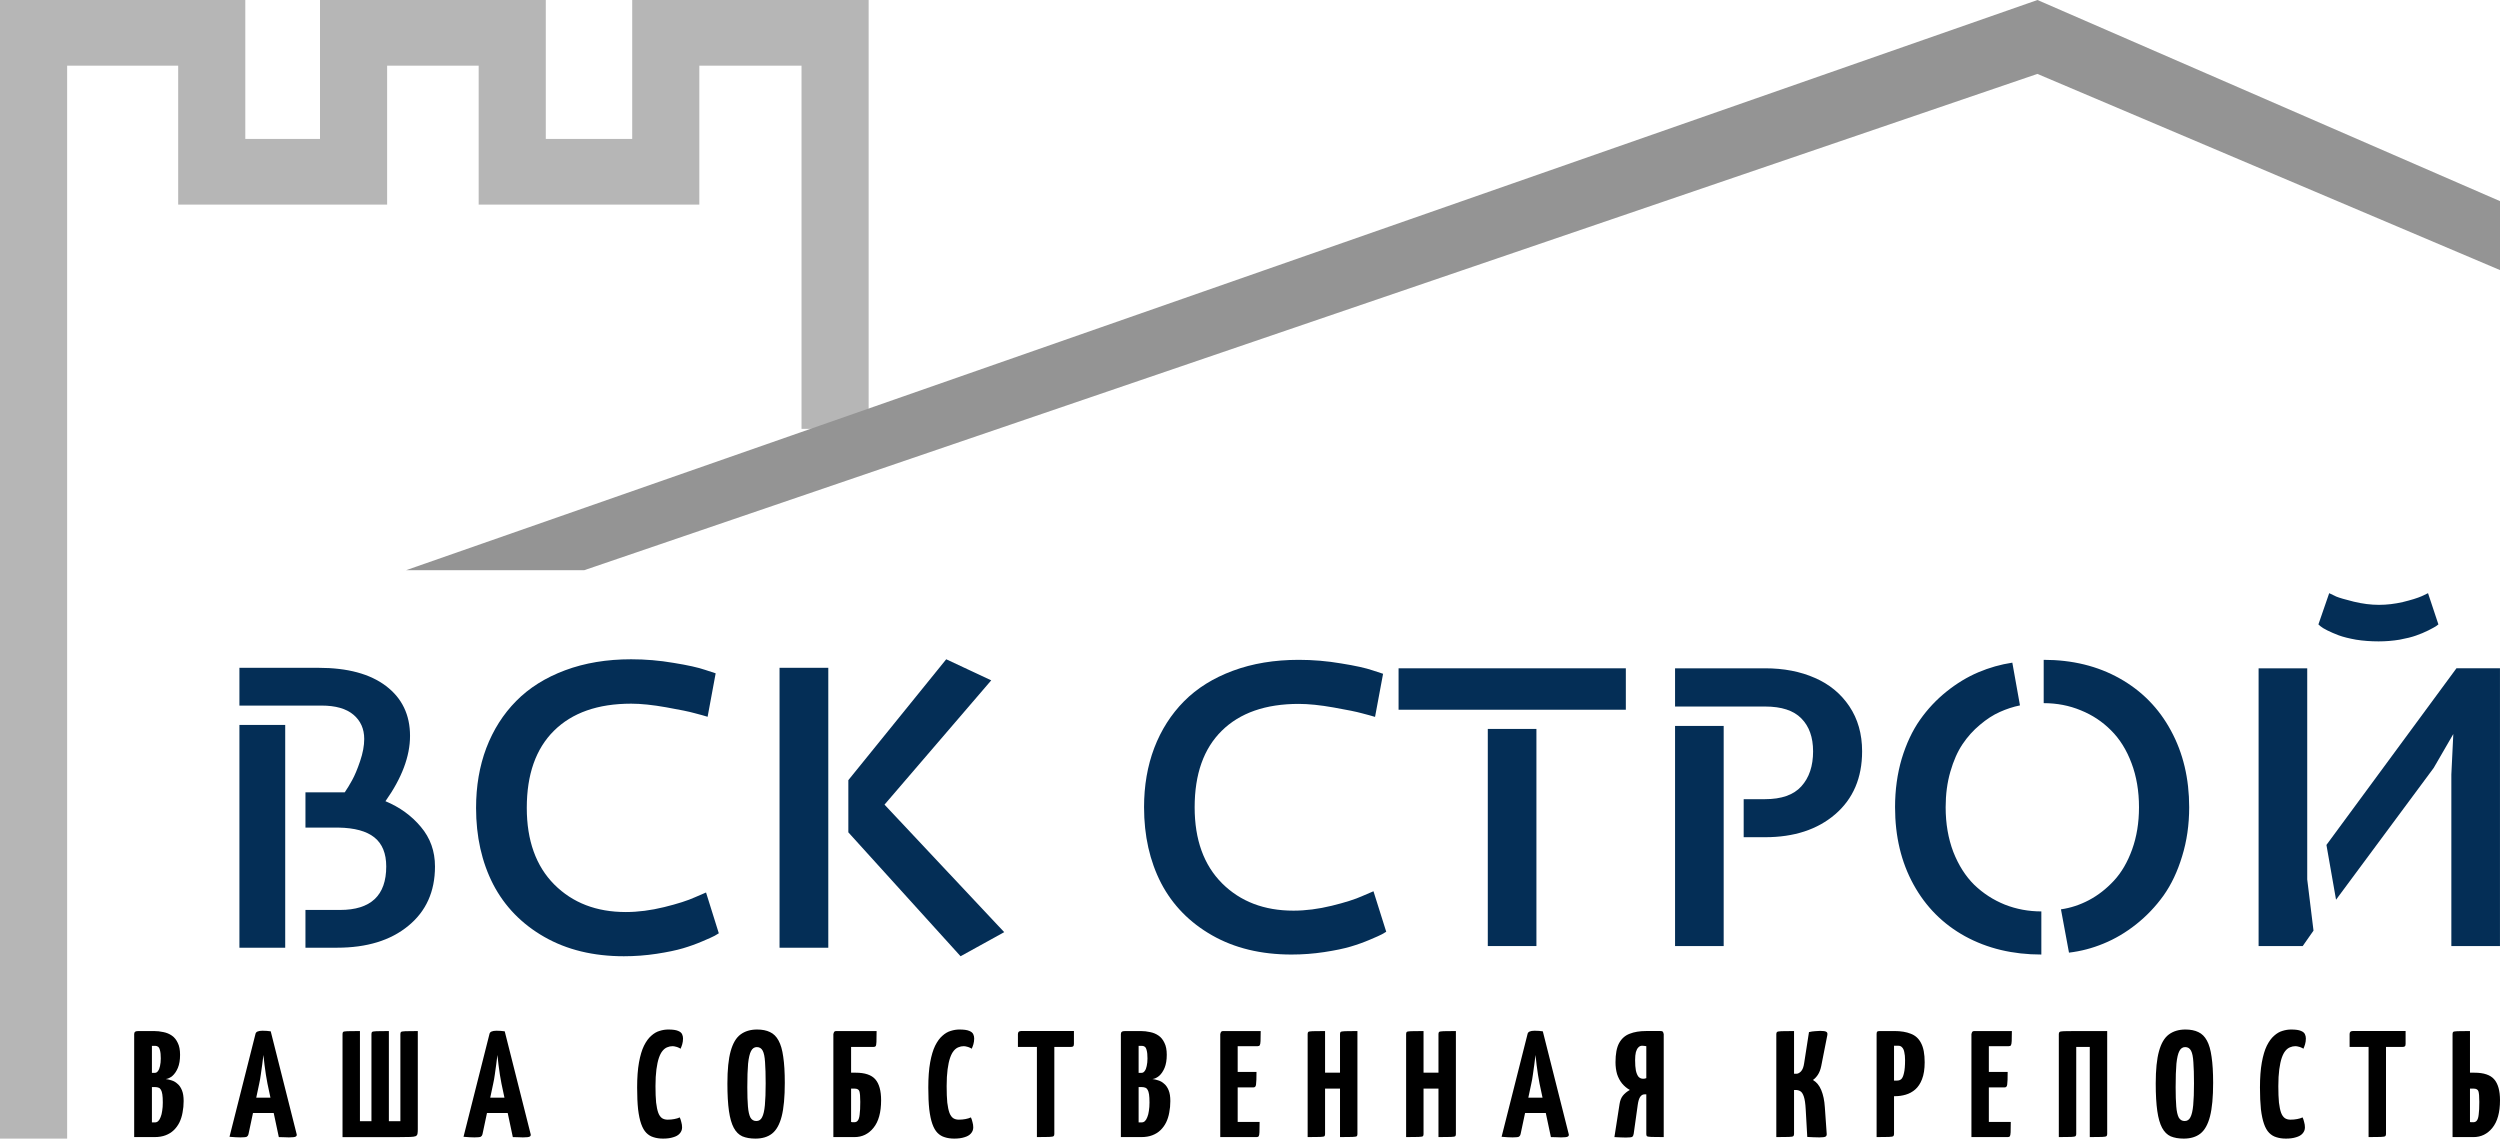 <?xml version="1.0" encoding="UTF-8"?> <svg xmlns="http://www.w3.org/2000/svg" xmlns:xlink="http://www.w3.org/1999/xlink" xmlns:xodm="http://www.corel.com/coreldraw/odm/2003" xml:space="preserve" width="238.395mm" height="108.576mm" version="1.1" style="shape-rendering:geometricPrecision; text-rendering:geometricPrecision; image-rendering:optimizeQuality; fill-rule:evenodd; clip-rule:evenodd" viewBox="0 0 13650.34 6216.95"> <defs> <style type="text/css"> .fil1 {fill:#042E56} .fil3 {fill:#949494} .fil0 {fill:#B6B6B6} .fil2 {fill:black;fill-rule:nonzero} </style> </defs> <g id="Layer_x0020_1">  <polygon class="fil0" points="-0,0 1339.39,0 1339.39,758.6 1747.27,758.6 1747.27,0 2980.11,0 2980.11,758.6 3451.89,758.6 3451.89,0 4742.91,0 4742.91,2341.75 4376.4,2341.75 4376.4,358.48 3818.4,358.48 3818.4,1117.14 2613.6,1117.14 2613.6,358.48 2113.78,358.48 2113.78,1117.14 972.89,1117.14 972.89,358.48 366.56,358.48 366.56,6216.95 -0,6216.95 "></polygon> <path class="fil1" d="M6246.68 4407.82c0,-117.89 18.54,-225.88 55.68,-323.9 37.85,-98.69 92.04,-183.68 162.74,-254.99 70.65,-71.26 159.52,-126.78 266.59,-166.52 107.06,-39.8 227,-59.66 359.76,-59.66 77.75,0 154.87,6.54 231.24,19.57 77.08,12.31 134.55,24.98 172.35,38l56.75 18.54 -43.88 235.43c-17.88,-5.47 -41.38,-12.01 -70.7,-19.51 -29.22,-8.22 -80.96,-18.85 -155.24,-31.88 -73.5,-13.02 -137,-19.56 -190.53,-19.56 -181.33,0 -321.56,49.04 -420.8,147.06 -98.49,97.31 -147.72,236.45 -147.72,417.43 0,176.85 49.95,315.28 149.87,415.34 99.91,99.4 229.86,149.1 389.75,149.1 66.35,0 135.97,-8.94 208.77,-26.71 72.79,-17.83 128.83,-35.66 168.11,-53.49l59.92 -25.69 69.62 221.03c-5,3.48 -12.51,7.92 -22.47,13.38 -10.01,5.47 -32.13,15.43 -66.4,29.83 -33.56,14.35 -68.86,27.07 -105.99,38 -37.14,10.99 -84.95,20.95 -143.49,29.83 -58.49,8.94 -118.1,13.39 -178.79,13.39 -166.32,0 -310.83,-34.94 -433.62,-104.87 -122.75,-69.93 -215.56,-164.84 -278.34,-284.83 -62.11,-120.6 -93.17,-258.72 -93.17,-414.32z"></path> <path class="fil1" d="M7636.38 3875.2l0 -226.19 1240.91 0 0 226.19 -1240.91 0zm487.16 1290.35l0 -1185.48 265.52 0 0 1185.48 -265.52 0z"></path> <path class="fil1" d="M9146.03 5165.55l0 -1201.93 265.52 0 0 1201.93 -265.52 0zm0 -1307.82l0 -208.72 491.4 0c102.06,0 192.72,17.47 271.95,52.46 79.22,34.28 142.05,86.02 188.43,155.24 46.39,69.21 69.58,151.15 69.58,245.75 0,144.61 -48.89,259.08 -146.65,343.37 -97.11,83.67 -224.86,125.45 -383.31,125.45l-116.67 0 0 -207.7 116.67 0c89.95,0 155.95,-23.29 198.09,-69.93 42.81,-47.25 64.21,-111 64.21,-191.19 0,-76.77 -21.4,-136.8 -64.21,-179.96 -42.14,-43.16 -108.14,-64.77 -198.09,-64.77l-491.4 0z"></path> <path class="fil1" d="M10347.25 4407.82c0,-94.6 12.16,-183.02 36.42,-265.26 24.98,-82.29 58.18,-152.89 99.56,-211.84 41.43,-58.94 89.95,-110.69 145.63,-155.23 55.68,-44.55 113.5,-79.53 173.42,-104.87 59.97,-25.39 121.72,-42.86 185.27,-52.46l41.74 233.39c-37.14,7.56 -73.86,19.57 -110.29,36.01 -35.66,15.73 -71.72,39.08 -108.14,69.93 -36.37,30.14 -68.14,65.44 -95.26,105.89 -27.12,40.46 -49.24,90.46 -66.4,150.08 -17.11,58.95 -25.7,123.77 -25.7,194.36 0,89.09 13.95,170.31 41.79,243.66 28.55,72.64 66.71,132.66 114.52,179.91 48.58,46.64 104.21,82.6 167.04,107.99 62.83,24.67 129.18,37.04 199.16,37.04l0 235.43c-156.31,0 -295.14,-33.26 -416.52,-99.76 -120.6,-66.46 -214.49,-160.7 -281.56,-282.73 -67.12,-121.98 -100.68,-262.5 -100.68,-421.52zm811.57 -568.58l0 -236.5c156.31,0 294.79,33.91 415.44,101.8 120.61,67.84 213.78,162.79 279.41,284.78 66.41,122.03 99.56,261.53 99.56,418.5 0,95.27 -12.82,184.35 -38.51,267.31 -24.98,82.96 -58.9,154.57 -101.7,214.89 -42.86,59.61 -92.81,112.07 -149.92,157.28 -56.39,44.59 -115.59,79.53 -177.71,104.87 -61.4,25.39 -124.18,41.83 -188.44,49.35l-43.88 -236.46c52.82,-7.56 103.85,-24.31 153.09,-50.37 49.24,-26.05 94.55,-61.35 135.97,-105.89 41.38,-44.59 74.58,-101.45 99.56,-170.71 24.98,-69.21 37.49,-145.99 37.49,-230.27 0,-88.42 -13.59,-168.62 -40.71,-240.59 -27.12,-72.69 -64.57,-132.66 -112.43,-179.96 -47.1,-47.3 -102.06,-83.62 -164.84,-108.95 -62.83,-26.05 -130.3,-39.08 -202.38,-39.08z"></path> <path class="fil1" d="M12332.25 5165.55l0 -1516.54 265.52 0 0 1152.59 34.28 279.67 -58.9 84.28 -240.9 0zm326.56 -1756.11l58.9 -170.66c9.29,4.8 22.11,10.98 38.51,18.49 16.45,6.85 48.22,16.09 95.32,27.79 47.81,11.65 93.83,17.47 138.12,17.47 42.81,0 86.32,-5.16 130.61,-15.43 44.95,-10.98 79.22,-21.61 102.77,-31.88l34.28 -16.44 56.7 170.66c-2.81,2.76 -7.46,6.18 -13.89,10.27 -6.44,4.14 -20.33,11.7 -41.74,22.63 -20.74,10.32 -42.85,19.57 -66.4,27.79 -22.83,8.22 -52.82,15.73 -89.95,22.63 -37.09,6.13 -75.29,9.25 -114.52,9.25 -43.57,0 -84.59,-3.12 -123.15,-9.25 -38.52,-6.89 -69.93,-14.76 -94.2,-23.65 -23.54,-8.94 -44.23,-17.83 -62.11,-26.77 -17.83,-8.89 -30.34,-16.45 -37.45,-22.63l-11.8 -10.27zm43.88 1203.97l709.87 -964.41 237.63 0 0 1516.54 -265.47 0 0 -936.67 10.72 -221.03 -107.06 185.07 -533.23 719.68 -52.46 -299.19z"></path> <path class="fil1" d="M1307.26 5174.59l0 -1216.39 250.04 0 0 1216.39 -250.04 0zm0 -1322.08l0 -206.16 432.5 0c158.09,0 280.79,33.15 368.09,99.45 87.3,66.31 130.97,157.13 130.97,272.52 0,111.2 -44.75,230.02 -134.19,356.39 78,32.48 142.42,79.12 193.19,139.91 51.54,60.79 77.28,132.96 77.28,216.53 0,136.75 -48.68,244.88 -145.99,324.32 -96.6,79.43 -226.08,119.12 -388.47,119.12l-172.81 0 0 -206.16 188.9 0c168.16,0 252.19,-79.08 252.19,-237.27 0,-71.16 -21.46,-123.97 -64.37,-158.56 -42.96,-34.53 -108.39,-52.46 -196.4,-53.84l-180.32 0 0 -192.73 214.64 0c12.87,-18.64 26.1,-40.41 39.74,-65.28 14.3,-25.54 28.96,-60.43 43.98,-104.66 15.02,-44.19 22.53,-84.59 22.53,-121.22 0,-55.27 -19.67,-99.45 -59,-132.61 -39.38,-33.15 -97.31,-49.75 -173.88,-49.75l-448.59 0z"></path> <path class="fil1" d="M2599.4 4410.99c0,-118.82 18.59,-227.57 55.78,-326.36 37.95,-99.51 92.3,-185.11 163.15,-256.93 70.85,-71.87 159.94,-127.8 267.21,-167.9 107.32,-40.05 227.57,-60.08 360.63,-60.08 78,0 155.24,6.54 231.8,19.67 77.29,12.47 134.86,25.23 172.76,38.36l56.9 18.64 -43.98 237.27c-17.93,-5.52 -41.52,-12.1 -70.85,-19.67 -29.32,-8.33 -81.22,-19 -155.59,-32.13 -73.71,-13.13 -137.41,-19.72 -191.05,-19.72 -181.75,0 -322.32,49.4 -421.77,148.19 -98.74,98.08 -148.08,238.3 -148.08,420.65 0,178.22 50.06,317.77 150.23,418.61 100.17,100.17 230.38,150.23 390.62,150.23 66.56,0 136.33,-9 209.28,-26.92 72.99,-17.98 129.18,-35.96 168.52,-53.89l60.12 -25.9 69.72 222.76c-5.01,3.42 -12.52,7.92 -22.53,13.48 -10.01,5.52 -32.19,15.53 -66.56,30.04 -33.61,14.5 -69.01,27.27 -106.24,38.31 -37.19,11.03 -85.1,21.1 -143.8,30.04 -58.69,8.99 -118.41,13.48 -179.24,13.48 -166.68,0 -311.59,-35.24 -434.65,-105.68 -123.06,-70.44 -216.07,-166.11 -279,-286.97 -62.27,-121.57 -93.38,-260.77 -93.38,-417.59z"></path> <path class="fil1" d="M4256.42 5174.59l0 -1528.24 266.18 0 0 1528.24 -266.18 0zm375.65 -629.93l0 -284.93 534.46 -660.02 245.75 114.99 -582.73 678.66 653.58 696.28 -238.24 131.58 -612.82 -676.56z"></path> <path class="fil2" d="M732.65 6208.62l0 -562.5c0,-5.52 1.68,-9.65 5.11,-12.41 3.37,-2.76 9.6,-4.14 18.7,-4.14l83.21 0c18.13,0 35.71,1.9 52.67,5.78 17.01,3.32 32.28,9.65 45.87,19.05 13.59,9.35 24.36,22.58 32.28,39.69 8.48,16.55 12.72,38.31 12.72,65.33 0,28.14 -3.93,51.84 -11.9,71.15 -7.92,18.75 -17.83,33.36 -29.73,43.88 -11.85,9.91 -24.06,15.68 -36.53,17.37 10.22,1.07 21,3.57 32.28,7.4 11.34,3.32 21.81,9.4 31.41,18.24 10.22,8.27 18.44,20.13 24.67,35.55 6.24,14.92 9.35,34.48 9.35,58.74 0,22.07 -1.99,43.01 -5.98,62.88 -3.37,19.31 -9.04,37.24 -16.96,53.79 -7.96,15.99 -18.13,30.03 -30.59,42.14 -12.47,12.16 -27.48,21.55 -45.01,28.14 -17.01,6.64 -37.08,9.91 -60.32,9.91l-111.25 0zm96.85 -80.2l16.96 0c6.79,0 12.77,-2.5 17.82,-7.46 5.11,-5 9.35,-12.16 12.77,-21.5 3.93,-9.4 6.8,-20.69 8.48,-33.92 2.25,-13.28 3.42,-28.4 3.42,-45.52 0,-18.75 -0.87,-33.66 -2.55,-44.69 -1.73,-11.03 -4.24,-19.31 -7.66,-24.83 -3.37,-6.03 -7.66,-9.91 -12.72,-11.54 -5.11,-2.2 -11.08,-3.32 -17.88,-3.32l-18.64 0 0 192.78zm0 -270.53l16.14 0c6.79,0 12.41,-3.32 16.96,-9.96 5.11,-6.59 8.78,-15.68 11.03,-27.28 2.86,-12.16 4.24,-25.95 4.24,-41.38 0,-19.31 -1.38,-33.92 -4.24,-43.83 -2.25,-9.96 -5.67,-16.55 -10.17,-19.87 -4.55,-3.32 -9.34,-4.95 -14.45,-4.95l-19.51 0 0 147.27z"></path> <path class="fil2" d="M1313.49 6210.31c-6.23,0 -15.02,-0.3 -26.36,-0.82 -11.34,-0.56 -22.63,-1.38 -33.97,-2.5l141.85 -561.74c2.25,-11.54 14.97,-17.37 38.21,-17.37 7.92,0 15.83,0.31 23.8,0.82 8.48,0.56 15.53,1.38 21.2,2.5l141.85 562.55c1.12,5.51 -0.87,9.65 -5.98,12.41 -5.06,2.76 -17.26,4.14 -36.52,4.14 -6.24,0 -13.85,-0.3 -22.94,-0.82 -9.04,0 -19.77,-0.3 -32.23,-0.86l-62.01 -291.98c-2.81,-14.92 -5.67,-30.9 -8.48,-48.01 -2.86,-17.62 -5.37,-35.86 -7.66,-54.61 -2.25,-18.75 -4.24,-36.67 -5.93,-53.74 -1.73,17.06 -3.99,34.99 -6.79,53.74 -2.3,18.75 -4.86,36.98 -7.67,54.61 -2.24,17.11 -5.11,33.1 -8.47,48.01l-58.64 276.3c-1.12,5.51 -3.93,9.91 -8.48,13.23 -3.93,2.76 -15.58,4.14 -34.78,4.14zm36.53 -133.17l0 -83.57 191.91 0 0 83.57 -191.91 0z"></path> <path class="fil2" d="M1870.22 6208.62l0 -562.5c0,-5.52 1.12,-9.4 3.37,-11.59 2.3,-2.2 9.91,-3.58 22.93,-4.14 13.59,-0.56 36.53,-0.82 68.81,-0.82l0 492.22 62.83 0 0 -475.66c0,-5.52 1.17,-9.4 3.42,-11.59 2.81,-2.2 10.73,-3.58 23.76,-4.14 13.02,-0.56 35.7,-0.82 67.98,-0.82l0 492.22 62.83 0 0 -475.66c0,-5.52 1.12,-9.4 3.42,-11.59 2.81,-2.2 10.72,-3.58 23.75,-4.14 13.03,-0.56 35.66,-0.82 67.94,-0.82l0 536.04c0,10.47 -0.56,18.8 -1.68,24.83 -1.13,6.08 -4.55,10.47 -10.22,13.23 -5.62,2.2 -15.28,3.58 -28.86,4.14 -13.03,0.56 -31.97,0.82 -56.9,0.82l-313.38 0z"></path> <path class="fil2" d="M2591.18 6210.31c-6.24,0 -15.02,-0.3 -26.31,-0.82 -11.34,-0.56 -22.68,-1.38 -33.97,-2.5l141.8 -561.74c2.3,-11.54 15.01,-17.37 38.25,-17.37 7.92,0 15.84,0.31 23.76,0.82 8.48,0.56 15.58,1.38 21.25,2.5l141.8 562.55c1.18,5.51 -0.81,9.65 -5.92,12.41 -5.11,2.76 -17.27,4.14 -36.53,4.14 -6.23,0 -13.89,-0.3 -22.93,-0.82 -9.04,0 -19.82,-0.3 -32.28,-0.86l-61.97 -291.98c-2.86,-14.92 -5.67,-30.9 -8.53,-48.01 -2.81,-17.62 -5.37,-35.86 -7.62,-54.61 -2.3,-18.75 -4.24,-36.67 -5.97,-53.74 -1.69,17.06 -3.93,34.99 -6.8,53.74 -2.24,18.75 -4.8,36.98 -7.61,54.61 -2.3,17.11 -5.11,33.1 -8.53,48.01l-58.59 276.3c-1.13,5.51 -3.93,9.91 -8.48,13.23 -3.99,2.76 -15.58,4.14 -34.84,4.14zm36.52 -133.17l0 -83.57 191.96 0 0 83.57 -191.96 0z"></path> <path class="fil2" d="M3620.66 6216.9c-19.2,0 -36.47,-2.45 -51.8,-7.41 -15.27,-4.44 -28.56,-12.41 -39.89,-24.01 -11.34,-11.59 -20.69,-27.83 -28.05,-48.78 -7.35,-21 -13.02,-47.71 -16.95,-80.3 -3.42,-32.49 -5.11,-71.92 -5.11,-118.25 0,-54.09 3.37,-99.86 10.16,-137.35 6.84,-37.49 15.88,-67.84 27.23,-90.98 11.85,-23.75 25.18,-41.94 39.89,-54.6 14.71,-13.23 29.99,-22.07 45.87,-26.51 15.84,-4.96 31.41,-7.41 46.69,-7.41 24.36,0 42.19,2.45 53.53,7.41 11.29,4.44 18.7,10.52 22.07,18.24 3.37,7.15 5.11,14.86 5.11,23.14 0,11.03 -1.43,21.51 -4.24,31.46 -2.86,9.35 -5.97,17.62 -9.34,24.83 -3.42,-2.76 -7.36,-5.01 -11.9,-6.64 -4.55,-2.2 -9.6,-3.88 -15.27,-4.95 -5.11,-1.64 -10.78,-2.5 -17.01,-2.5 -9.6,0 -18.95,1.94 -28.04,5.82 -9.04,3.27 -17.52,9.66 -25.44,19 -7.97,9.4 -14.71,22.33 -20.38,38.87 -5.67,16.55 -10.22,37.54 -13.59,62.88 -3.42,25.38 -5.11,55.98 -5.11,91.84 0,35.86 1.13,65.64 3.42,89.34 2.81,23.71 6.75,42.45 11.85,56.24 5.11,13.23 11.9,22.89 20.38,28.97 8.53,5.51 18.7,8.27 30.6,8.27 13.03,0 25.18,-1.12 36.52,-3.32 11.9,-2.2 21.82,-5.21 29.73,-9.09 3.37,7.15 6.23,15.73 8.47,25.64 2.81,9.4 4.24,19.06 4.24,28.97 0,12.67 -4.24,23.7 -12.72,33.1 -7.92,9.35 -19.82,16.24 -35.71,20.69 -15.28,4.96 -33.66,7.41 -55.22,7.41z"></path> <path class="fil2" d="M4124.63 6216.9c-27.74,0 -51.54,-4.14 -71.36,-12.41 -19.26,-8.78 -34.84,-24.26 -46.69,-46.33 -11.9,-22.02 -20.69,-52.67 -26.36,-91.79 -5.67,-39.18 -8.48,-89.34 -8.48,-150.59 0,-74.99 5.93,-133.73 17.82,-176.18 11.9,-43.06 29.73,-73.35 53.54,-91.03 24.31,-18.19 54.6,-27.28 90.87,-27.28 27.74,0 51.24,4.65 70.49,14.05 19.26,8.84 34.78,24.26 46.69,46.33 11.9,21.51 20.38,51.03 25.49,88.52 5.67,37.49 8.48,84.94 8.48,142.31 0,77.74 -5.67,138.68 -16.95,182.82 -11.34,44.14 -28.92,75.55 -52.67,94.29 -23.19,18.19 -53.53,27.28 -90.87,27.28zm5.06 -95.93c14.2,0 24.67,-6.89 31.46,-20.69 7.36,-13.79 12.47,-35.86 15.27,-66.2 2.81,-30.34 4.24,-69.78 4.24,-118.3 0,-47.97 -1.12,-86.58 -3.37,-115.8 -1.73,-29.22 -5.98,-50.21 -12.77,-62.88 -6.8,-13.23 -17.52,-19.87 -32.23,-19.87 -13.59,0 -24.06,7.2 -31.47,21.51 -7.35,13.79 -12.72,36.67 -16.14,68.7 -2.81,31.98 -4.24,74.99 -4.24,129.03 0,43.01 1.12,78.05 3.42,105.07 2.24,27.02 6.79,47.15 13.59,60.38 7.35,12.67 18.08,19.05 32.23,19.05z"></path> <path class="fil2" d="M4550.28 6208.62l0 -562.5c0,0 0.82,-2.76 2.55,-8.27 1.69,-5.52 6.49,-8.28 14.41,-8.28l219.14 0c0,27.59 -0.26,47.4 -0.87,59.56 -0.56,12.11 -1.94,19.87 -4.24,23.14 -2.25,2.75 -6.24,4.13 -11.9,4.13l-122.29 0 0 140.63 24.62 0c50.98,0 86.94,12.16 107.88,36.42 20.95,24.27 31.42,62.32 31.42,114.17 0,66.2 -13.85,116.36 -41.63,150.53 -27.18,33.66 -61.7,50.47 -103.59,50.47l-115.49 0zm113.81 -81.07c8.48,0 15.02,-3.01 19.51,-9.09 5.11,-6.08 8.53,-17.11 10.22,-33.1 2.25,-15.99 3.37,-38.87 3.37,-68.65 0,-29.78 -1.69,-49.35 -5.06,-58.75 -3.42,-9.34 -12.21,-14.05 -26.36,-14.05l-18.7 0 0 182c2.3,0.56 4.55,1.12 6.8,1.63 2.86,0 6.23,0 10.22,0z"></path> <path class="fil2" d="M5210.5 6216.9c-19.26,0 -36.53,-2.45 -51.8,-7.41 -15.32,-4.44 -28.61,-12.41 -39.94,-24.01 -11.34,-11.59 -20.69,-27.83 -28.05,-48.78 -7.36,-21 -13.03,-47.71 -16.96,-80.3 -3.42,-32.49 -5.11,-71.92 -5.11,-118.25 0,-54.09 3.42,-99.86 10.16,-137.35 6.8,-37.49 15.89,-67.84 27.18,-90.98 11.9,-23.75 25.23,-41.94 39.95,-54.6 14.71,-13.23 29.98,-22.07 45.87,-26.51 15.83,-4.96 31.41,-7.41 46.68,-7.41 24.37,0 42.19,2.45 53.54,7.41 11.29,4.44 18.7,10.52 22.07,18.24 3.42,7.15 5.11,14.86 5.11,23.14 0,11.03 -1.43,21.51 -4.24,31.46 -2.86,9.35 -5.98,17.62 -9.34,24.83 -3.42,-2.76 -7.36,-5.01 -11.9,-6.64 -4.55,-2.2 -9.6,-3.88 -15.27,-4.95 -5.11,-1.64 -10.78,-2.5 -17.01,-2.5 -9.6,0 -18.95,1.94 -27.99,5.82 -9.09,3.27 -17.57,9.66 -25.49,19 -7.92,9.4 -14.72,22.33 -20.38,38.87 -5.67,16.55 -10.22,37.54 -13.59,62.88 -3.42,25.38 -5.11,55.98 -5.11,91.84 0,35.86 1.12,65.64 3.37,89.34 2.86,23.71 6.84,42.45 11.9,56.24 5.11,13.23 11.9,22.89 20.38,28.97 8.48,5.51 18.7,8.27 30.6,8.27 13.03,0 25.18,-1.12 36.52,-3.32 11.9,-2.2 21.76,-5.21 29.73,-9.09 3.37,7.15 6.24,15.73 8.48,25.64 2.81,9.4 4.24,19.06 4.24,28.97 0,12.67 -4.24,23.7 -12.72,33.1 -7.96,9.35 -19.82,16.24 -35.66,20.69 -15.32,4.96 -33.71,7.41 -55.22,7.41z"></path> <path class="fil2" d="M5661.65 6208.62l0 -570.78c0,0 0.56,0 1.68,0 1.69,0 6.8,0 15.28,0l61.14 0c8.53,0 13.33,0 14.46,0 1.68,0 2.55,0 2.55,0l0 554.28c0,5.52 -1.43,9.35 -4.24,11.54 -2.86,2.2 -11.03,3.58 -24.67,4.14 -12.97,0.56 -35.09,0.82 -66.2,0.82zm-103.64 -492.22l0 -70.29c0,-11.03 5.67,-16.55 17.01,-16.55l288.76 0 0 70.29c0,6.64 -1.43,11.03 -4.24,13.28 -2.3,2.2 -6.54,3.27 -12.77,3.27l-288.76 0z"></path> <path class="fil2" d="M6120.15 6208.62l0 -562.5c0,-5.52 1.68,-9.65 5.11,-12.41 3.37,-2.76 9.6,-4.14 18.7,-4.14l83.21 0c18.13,0 35.66,1.9 52.67,5.78 17.01,3.32 32.28,9.65 45.87,19.05 13.59,9.35 24.36,22.58 32.28,39.69 8.48,16.55 12.72,38.31 12.72,65.33 0,28.14 -3.93,51.84 -11.9,71.15 -7.91,18.75 -17.82,33.36 -29.73,43.88 -11.85,9.91 -24.05,15.68 -36.52,17.37 10.22,1.07 20.99,3.57 32.28,7.4 11.34,3.32 21.81,9.4 31.46,18.24 10.17,8.27 18.39,20.13 24.62,35.55 6.24,14.92 9.3,34.48 9.3,58.74 0,22.07 -1.94,43.01 -5.93,62.88 -3.37,19.31 -9.04,37.24 -17.01,53.79 -7.91,15.99 -18.08,30.03 -30.54,42.14 -12.47,12.16 -27.48,21.55 -45.01,28.14 -17.01,6.64 -37.08,9.91 -60.32,9.91l-111.25 0zm96.85 -80.2l16.96 0c6.79,0 12.77,-2.5 17.82,-7.46 5.11,-5 9.35,-12.16 12.77,-21.5 3.93,-9.4 6.8,-20.69 8.48,-33.92 2.25,-13.28 3.37,-28.4 3.37,-45.52 0,-18.75 -0.82,-33.66 -2.5,-44.69 -1.74,-11.03 -4.24,-19.31 -7.66,-24.83 -3.42,-6.03 -7.67,-9.91 -12.72,-11.54 -5.11,-2.2 -11.09,-3.32 -17.88,-3.32l-18.64 0 0 192.78zm0 -270.53l16.14 0c6.74,0 12.41,-3.32 16.96,-9.96 5.11,-6.59 8.78,-15.68 11.03,-27.28 2.86,-12.16 4.24,-25.95 4.24,-41.38 0,-19.31 -1.38,-33.92 -4.24,-43.83 -2.25,-9.96 -5.67,-16.55 -10.17,-19.87 -4.55,-3.32 -9.34,-4.95 -14.45,-4.95l-19.51 0 0 147.27z"></path> <path class="fil2" d="M6662.78 6208.62l0 -562.5c0,0 0.87,-2.76 2.55,-8.27 1.69,-5.52 6.54,-8.28 14.46,-8.28l203.81 0c0,24.83 -0.26,43.01 -0.87,54.56 -0.56,11.59 -1.94,19.36 -4.24,23.19 -2.25,3.32 -6.24,4.96 -11.9,4.96l-108.7 0 0 413.65 119.79 0c0,25.9 -0.31,44.65 -0.87,56.24 -0.56,11.59 -1.99,19.05 -4.24,22.32 -2.25,2.76 -6.24,4.14 -11.9,4.14l-197.89 0zm6.8 -271.35l0 -84.38 191.09 0c0,34.78 -0.87,57.67 -2.55,68.71 -1.12,10.47 -5.67,15.68 -13.59,15.68l-174.95 0z"></path> <path class="fil2" d="M7316.62 6208.62l0 -562.5c0,-5.52 1.12,-9.4 3.37,-11.59 2.81,-2.2 10.78,-3.58 23.8,-4.14 12.97,-0.56 35.66,-0.82 67.94,-0.82l0 562.55c0,5.52 -1.18,9.35 -3.42,11.54 -2.25,2.2 -10.16,3.58 -23.75,4.14 -13.03,0.56 -35.71,0.82 -67.94,0.82zm-176.69 0l0 -562.5c0,-5.52 1.12,-9.4 3.42,-11.59 2.24,-2.2 9.86,-3.58 22.93,-4.14 13.54,-0.56 36.47,-0.82 68.76,-0.82l0 562.55c0,5.52 -1.12,9.35 -3.37,11.54 -2.3,2.2 -10.22,3.58 -23.8,4.14 -13.03,0.56 -35.66,0.82 -67.94,0.82zm45 -264.7l0 -86.89 174.14 0 0.87 86.89 -175.01 0z"></path> <path class="fil2" d="M7854.24 6208.62l0 -562.5c0,-5.52 1.12,-9.4 3.42,-11.59 2.81,-2.2 10.72,-3.58 23.8,-4.14 12.97,-0.56 35.66,-0.82 67.94,-0.82l0 562.55c0,5.52 -1.17,9.35 -3.42,11.54 -2.24,2.2 -10.22,3.58 -23.8,4.14 -13.03,0.56 -35.66,0.82 -67.94,0.82zm-176.64 0l0 -562.5c0,-5.52 1.13,-9.4 3.37,-11.59 2.3,-2.2 9.91,-3.58 22.94,-4.14 13.59,-0.56 36.52,-0.82 68.8,-0.82l0 562.55c0,5.52 -1.12,9.35 -3.37,11.54 -2.3,2.2 -10.22,3.58 -23.8,4.14 -13.03,0.56 -35.66,0.82 -67.94,0.82zm45.01 -264.7l0 -86.89 174.13 0 0.82 86.89 -174.95 0z"></path> <path class="fil2" d="M8259.27 6210.31c-6.24,0 -15.02,-0.3 -26.36,-0.82 -11.29,-0.56 -22.63,-1.38 -33.97,-2.5l141.85 -561.74c2.25,-11.54 15.02,-17.37 38.21,-17.37 7.92,0 15.84,0.31 23.81,0.82 8.47,0.56 15.52,1.38 21.2,2.5l141.85 562.55c1.13,5.51 -0.86,9.65 -5.97,12.41 -5.06,2.76 -17.27,4.14 -36.53,4.14 -6.23,0 -13.85,-0.3 -22.93,-0.82 -9.05,0 -19.77,-0.3 -32.24,-0.86l-62.01 -291.98c-2.81,-14.92 -5.67,-30.9 -8.48,-48.01 -2.86,-17.62 -5.41,-35.86 -7.66,-54.61 -2.24,-18.75 -4.24,-36.67 -5.93,-53.74 -1.68,17.06 -3.98,34.99 -6.79,53.74 -2.3,18.75 -4.86,36.98 -7.66,54.61 -2.25,17.11 -5.11,33.1 -8.48,48.01l-58.64 276.3c-1.13,5.51 -3.93,9.91 -8.48,13.23 -3.93,2.76 -15.58,4.14 -34.78,4.14zm36.52 -133.17l0 -83.57 191.91 0 0 83.57 -191.91 0z"></path> <path class="fil2" d="M8814.92 6208.62l28.05 -180.32c2.81,-18.75 8.78,-33.92 17.82,-45.52 9.65,-12.1 22.37,-22.63 38.21,-31.41 -16.4,-9.4 -30.55,-21.25 -42.45,-35.6 -11.9,-14.86 -20.95,-31.98 -27.18,-51.29 -5.67,-19.87 -8.48,-41.38 -8.48,-64.51 0,-45.21 6.49,-79.99 19.51,-104.26 13.59,-24.82 32.84,-41.89 57.77,-51.29 24.88,-9.91 54.61,-14.86 89.19,-14.86l79.79 0c8.53,0 13.33,2.76 14.45,8.28 1.69,5.51 2.55,8.27 2.55,8.27l0 562.5c-32.28,0 -54.91,-0.26 -67.93,-0.82 -13.03,-0.56 -20.95,-1.94 -23.81,-4.14 -2.24,-2.19 -3.37,-6.02 -3.37,-11.54l0 -216.78 -10.22 0c-9.04,0 -16.7,4.44 -22.93,13.28 -6.23,8.78 -10.73,23.4 -13.59,43.83l-22.07 158c-1.12,7.71 -3.68,13.23 -7.66,16.55 -3.93,2.76 -15.84,4.14 -35.66,4.14 -7.36,0 -17.01,-0.26 -28.86,-0.82 -11.34,-0.56 -22.38,-1.12 -33.15,-1.68zm157.13 -318.49c2.86,0 5.67,-0.25 8.48,-0.81 2.86,-0.57 5.67,-1.38 8.53,-2.51l0 -174.54c-3.99,-1.08 -7.92,-1.64 -11.9,-1.64 -3.42,-0.56 -7.1,-0.82 -11.03,-0.82 -7.92,0 -14.71,3.02 -20.38,9.09 -5.67,5.52 -10.22,14.05 -13.59,25.65 -2.86,11.59 -4.24,26.2 -4.24,43.83 0,23.19 1.38,42.19 4.24,57.1 3.37,14.86 8.17,26.21 14.4,33.92 6.8,7.15 15.33,10.72 25.49,10.72z"></path> <path class="fil2" d="M9934.16 6210.31c-10.73,0 -21.51,-0.3 -32.28,-0.82 -10.73,-0.56 -22.07,-1.12 -33.97,-1.68l-8.48 -150.53c-1.68,-31.47 -5.11,-54.61 -10.16,-69.52 -5.11,-15.43 -11.65,-25.33 -19.57,-29.78 -7.35,-4.39 -15.83,-6.58 -25.49,-6.58l-8.48 0 0 240.74c0,5.52 -1.43,9.35 -4.24,11.54 -2.24,2.2 -10.22,3.58 -23.8,4.14 -13.59,0.56 -36.52,0.82 -68.76,0.82l0 -562.5c0,-5.52 1.38,-9.4 4.24,-11.59 2.81,-2.2 10.72,-3.58 23.75,-4.14 13.59,-0.56 36.53,-0.82 68.81,-0.82l0 233.29 12.72 0c8.53,0 17.01,-4.45 25.49,-13.23 8.48,-9.4 14.15,-24.26 17.01,-44.7l26.31 -169.58c11.34,-2.76 22.37,-4.4 33.15,-4.96 10.73,-1.12 20.08,-1.68 27.99,-1.68 17.01,0 28.05,1.68 33.15,5 5.67,2.76 7.61,8.78 5.93,18.19l-33.1 167.95c-3.99,19.82 -10.22,36.11 -18.7,48.78 -8.48,12.72 -17.57,22.06 -27.18,28.14 19.82,11.03 35.09,29.52 45.87,55.42 10.72,25.9 17.26,57.06 19.51,93.48l10.22 145.58c0.56,7.2 -1.73,12.16 -6.8,14.91 -5.11,2.76 -16.14,4.14 -33.15,4.14z"></path> <path class="fil2" d="M10274.51 5985.3c-9.6,0 -15.27,-1.68 -16.96,-4.95 -1.68,-3.32 -2.55,-9.4 -2.55,-18.24l0 -315.99c0,0 0.31,-2.76 0.87,-8.27 0.56,-5.52 5.37,-8.28 14.41,-8.28l73.05 0c35.7,0 65.69,4.96 90.05,14.86 24.88,9.4 43.57,26.47 56.04,51.29 13.03,24.27 19.56,59.05 19.56,104.26 0,37.49 -4.85,68.4 -14.45,92.66 -9.04,23.71 -21.51,42.45 -37.39,56.24 -15.28,13.23 -32.54,22.63 -51.8,28.15 -18.7,5.51 -37.96,8.27 -57.72,8.27l-73.1 0zm-27.99 223.33l0 -562.5c0,-6.08 0.82,-10.22 2.55,-12.41 2.25,-2.76 7.05,-4.14 14.41,-4.14l61.2 0c8.47,0 13.28,2.76 14.4,8.28 1.69,5.51 2.55,8.27 2.55,8.27l0 546c0,5.52 -1.43,9.35 -4.24,11.54 -2.81,2.2 -10.78,3.58 -23.8,4.14 -12.97,0.56 -35.35,0.82 -67.07,0.82zm95.11 -308.58l17.01 0c9.04,0 16.7,-2.71 22.89,-8.22 6.23,-6.08 11.08,-17.11 14.45,-33.1 3.99,-15.99 5.98,-39.43 5.98,-70.34 0,-17.62 -1.43,-32.23 -4.29,-43.83 -2.25,-11.6 -6.24,-20.13 -11.85,-25.65 -5.11,-6.08 -12.21,-9.09 -21.25,-9.09l-22.94 0 0 190.23z"></path> <path class="fil2" d="M10764.27 6208.62l0 -562.5c0,0 0.87,-2.76 2.56,-8.27 1.68,-5.52 6.48,-8.28 14.45,-8.28l203.81 0c0,24.83 -0.31,43.01 -0.87,54.56 -0.56,11.59 -1.94,19.36 -4.24,23.19 -2.25,3.32 -6.24,4.96 -11.9,4.96l-108.7 0 0 413.65 119.79 0c0,25.9 -0.3,44.65 -0.87,56.24 -0.56,11.59 -1.99,19.05 -4.24,22.32 -2.25,2.76 -6.23,4.14 -11.9,4.14l-197.89 0zm6.8 -271.35l0 -84.38 191.09 0c0,34.78 -0.81,57.67 -2.55,68.71 -1.12,10.47 -5.67,15.68 -13.59,15.68l-174.95 0z"></path> <path class="fil2" d="M11241.41 6208.62l0 -562.5c0,-5.52 1.43,-9.4 4.24,-11.59 2.86,-2.2 10.78,-3.58 23.8,-4.14 13.59,-0.56 35.96,-0.82 67.07,-0.82l169.03 0 0 562.55c0,5.52 -1.43,9.35 -4.24,11.54 -2.86,2.2 -10.78,3.58 -23.8,4.14 -13.03,0.56 -35.35,0.82 -67.07,0.82l0 -492.22 -73.92 0 0 475.72c0,5.52 -1.38,9.35 -4.24,11.54 -2.81,2.2 -10.78,3.58 -23.75,4.14 -13.03,0.56 -35.4,0.82 -67.13,0.82z"></path> <path class="fil2" d="M11923.45 6216.9c-27.74,0 -51.54,-4.14 -71.3,-12.41 -19.31,-8.78 -34.84,-24.26 -46.74,-46.33 -11.9,-22.02 -20.69,-52.67 -26.3,-91.79 -5.67,-39.18 -8.53,-89.34 -8.53,-150.59 0,-74.99 5.98,-133.73 17.88,-176.18 11.85,-43.06 29.68,-73.35 53.48,-91.03 24.37,-18.19 54.66,-27.28 90.88,-27.28 27.74,0 51.24,4.65 70.49,14.05 19.26,8.84 34.84,24.26 46.73,46.33 11.85,21.51 20.38,51.03 25.44,88.52 5.67,37.49 8.53,84.94 8.53,142.31 0,77.74 -5.67,138.68 -17.01,182.82 -11.34,44.14 -28.86,75.55 -52.66,94.29 -23.19,18.19 -53.49,27.28 -90.88,27.28zm5.11 -95.93c14.15,0 24.62,-6.89 31.42,-20.69 7.35,-13.79 12.47,-35.86 15.27,-66.2 2.86,-30.34 4.24,-69.78 4.24,-118.3 0,-47.97 -1.13,-86.58 -3.37,-115.8 -1.69,-29.22 -5.93,-50.21 -12.72,-62.88 -6.85,-13.23 -17.57,-19.87 -32.29,-19.87 -13.59,0 -24.05,7.2 -31.41,21.51 -7.4,13.79 -12.77,36.67 -16.14,68.7 -2.86,31.98 -4.24,74.99 -4.24,129.03 0,43.01 1.12,78.05 3.37,105.07 2.25,27.02 6.8,47.15 13.59,60.38 7.36,12.67 18.13,19.05 32.28,19.05z"></path> <path class="fil2" d="M12481.61 6216.9c-19.26,0 -36.53,-2.45 -51.8,-7.41 -15.32,-4.44 -28.61,-12.41 -39.94,-24.01 -11.29,-11.59 -20.69,-27.83 -27.99,-48.78 -7.4,-21 -13.08,-47.71 -17.01,-80.3 -3.37,-32.49 -5.11,-71.92 -5.11,-118.25 0,-54.09 3.42,-99.86 10.22,-137.35 6.8,-37.49 15.84,-67.84 27.18,-90.98 11.9,-23.75 25.19,-41.94 39.9,-54.6 14.71,-13.23 30.03,-22.07 45.87,-26.51 15.83,-4.96 31.41,-7.41 46.69,-7.41 24.36,0 42.19,2.45 53.53,7.41 11.34,4.44 18.7,10.52 22.07,18.24 3.42,7.15 5.11,14.86 5.11,23.14 0,11.03 -1.43,21.51 -4.24,31.46 -2.81,9.35 -5.93,17.62 -9.34,24.83 -3.42,-2.76 -7.36,-5.01 -11.9,-6.64 -4.49,-2.2 -9.6,-3.88 -15.27,-4.95 -5.11,-1.64 -10.78,-2.5 -17.01,-2.5 -9.6,0 -18.95,1.94 -27.99,5.82 -9.09,3.27 -17.57,9.66 -25.49,19 -7.92,9.4 -14.71,22.33 -20.38,38.87 -5.67,16.55 -10.16,37.54 -13.59,62.88 -3.42,25.38 -5.11,55.98 -5.11,91.84 0,35.86 1.13,65.64 3.42,89.34 2.81,23.71 6.79,42.45 11.85,56.24 5.11,13.23 11.9,22.89 20.43,28.97 8.48,5.51 18.64,8.27 30.55,8.27 13.03,0 25.18,-1.12 36.52,-3.32 11.9,-2.2 21.82,-5.21 29.73,-9.09 3.37,7.15 6.24,15.73 8.48,25.64 2.86,9.4 4.24,19.06 4.24,28.97 0,12.67 -4.24,23.7 -12.72,33.1 -7.91,9.35 -19.82,16.24 -35.66,20.69 -15.32,4.96 -33.71,7.41 -55.22,7.41z"></path> <path class="fil2" d="M12932.75 6208.62l0 -570.78c0,0 0.56,0 1.68,0 1.69,0 6.8,0 15.28,0l61.19 0c8.48,0 13.28,0 14.41,0 1.73,0 2.55,0 2.55,0l0 554.28c0,5.52 -1.43,9.35 -4.24,11.54 -2.81,2.2 -11.03,3.58 -24.62,4.14 -13.02,0.56 -35.09,0.82 -66.25,0.82zm-103.59 -492.22l0 -70.29c0,-11.03 5.62,-16.55 16.96,-16.55l288.76 0 0 70.29c0,6.64 -1.43,11.03 -4.24,13.28 -2.25,2.2 -6.49,3.27 -12.72,3.27l-288.76 0z"></path> <path class="fil2" d="M13391.26 6208.62l0 -562.5c0,-5.52 1.17,-9.4 3.42,-11.59 2.25,-2.2 9.91,-3.58 22.94,-4.14 13.59,-0.56 36.52,-0.82 68.8,-0.82l0 227.47 24.62 0c50.88,0 86.84,12.16 107.78,36.42 20.94,24.27 31.52,62.32 31.52,114.17 0,66.2 -13.95,116.36 -41.63,150.53 -27.18,33.66 -61.75,50.47 -103.64,50.47l-113.81 0zm112.99 -81.07c8.48,0 14.97,-3.01 19.57,-9.09 5,-6.08 8.53,-17.11 10.16,-33.1 2.3,-15.99 3.37,-38.87 3.37,-68.65 0,-29.78 -1.64,-49.35 -5.01,-58.75 -3.52,-9.34 -12.31,-14.05 -26.41,-14.05l-19.51 0 0 182c1.69,0.56 3.12,1.12 4.24,1.63 1.68,0 3.68,0 5.93,0 2.24,0 4.8,0 7.66,0z"></path> <polygon class="fil3" points="11124.9,0 13650.34,1098.19 13650.34,1474.65 11124.44,403.54 3190.05,3113.33 2217.27,3113.33 "></polygon> </g> </svg> 